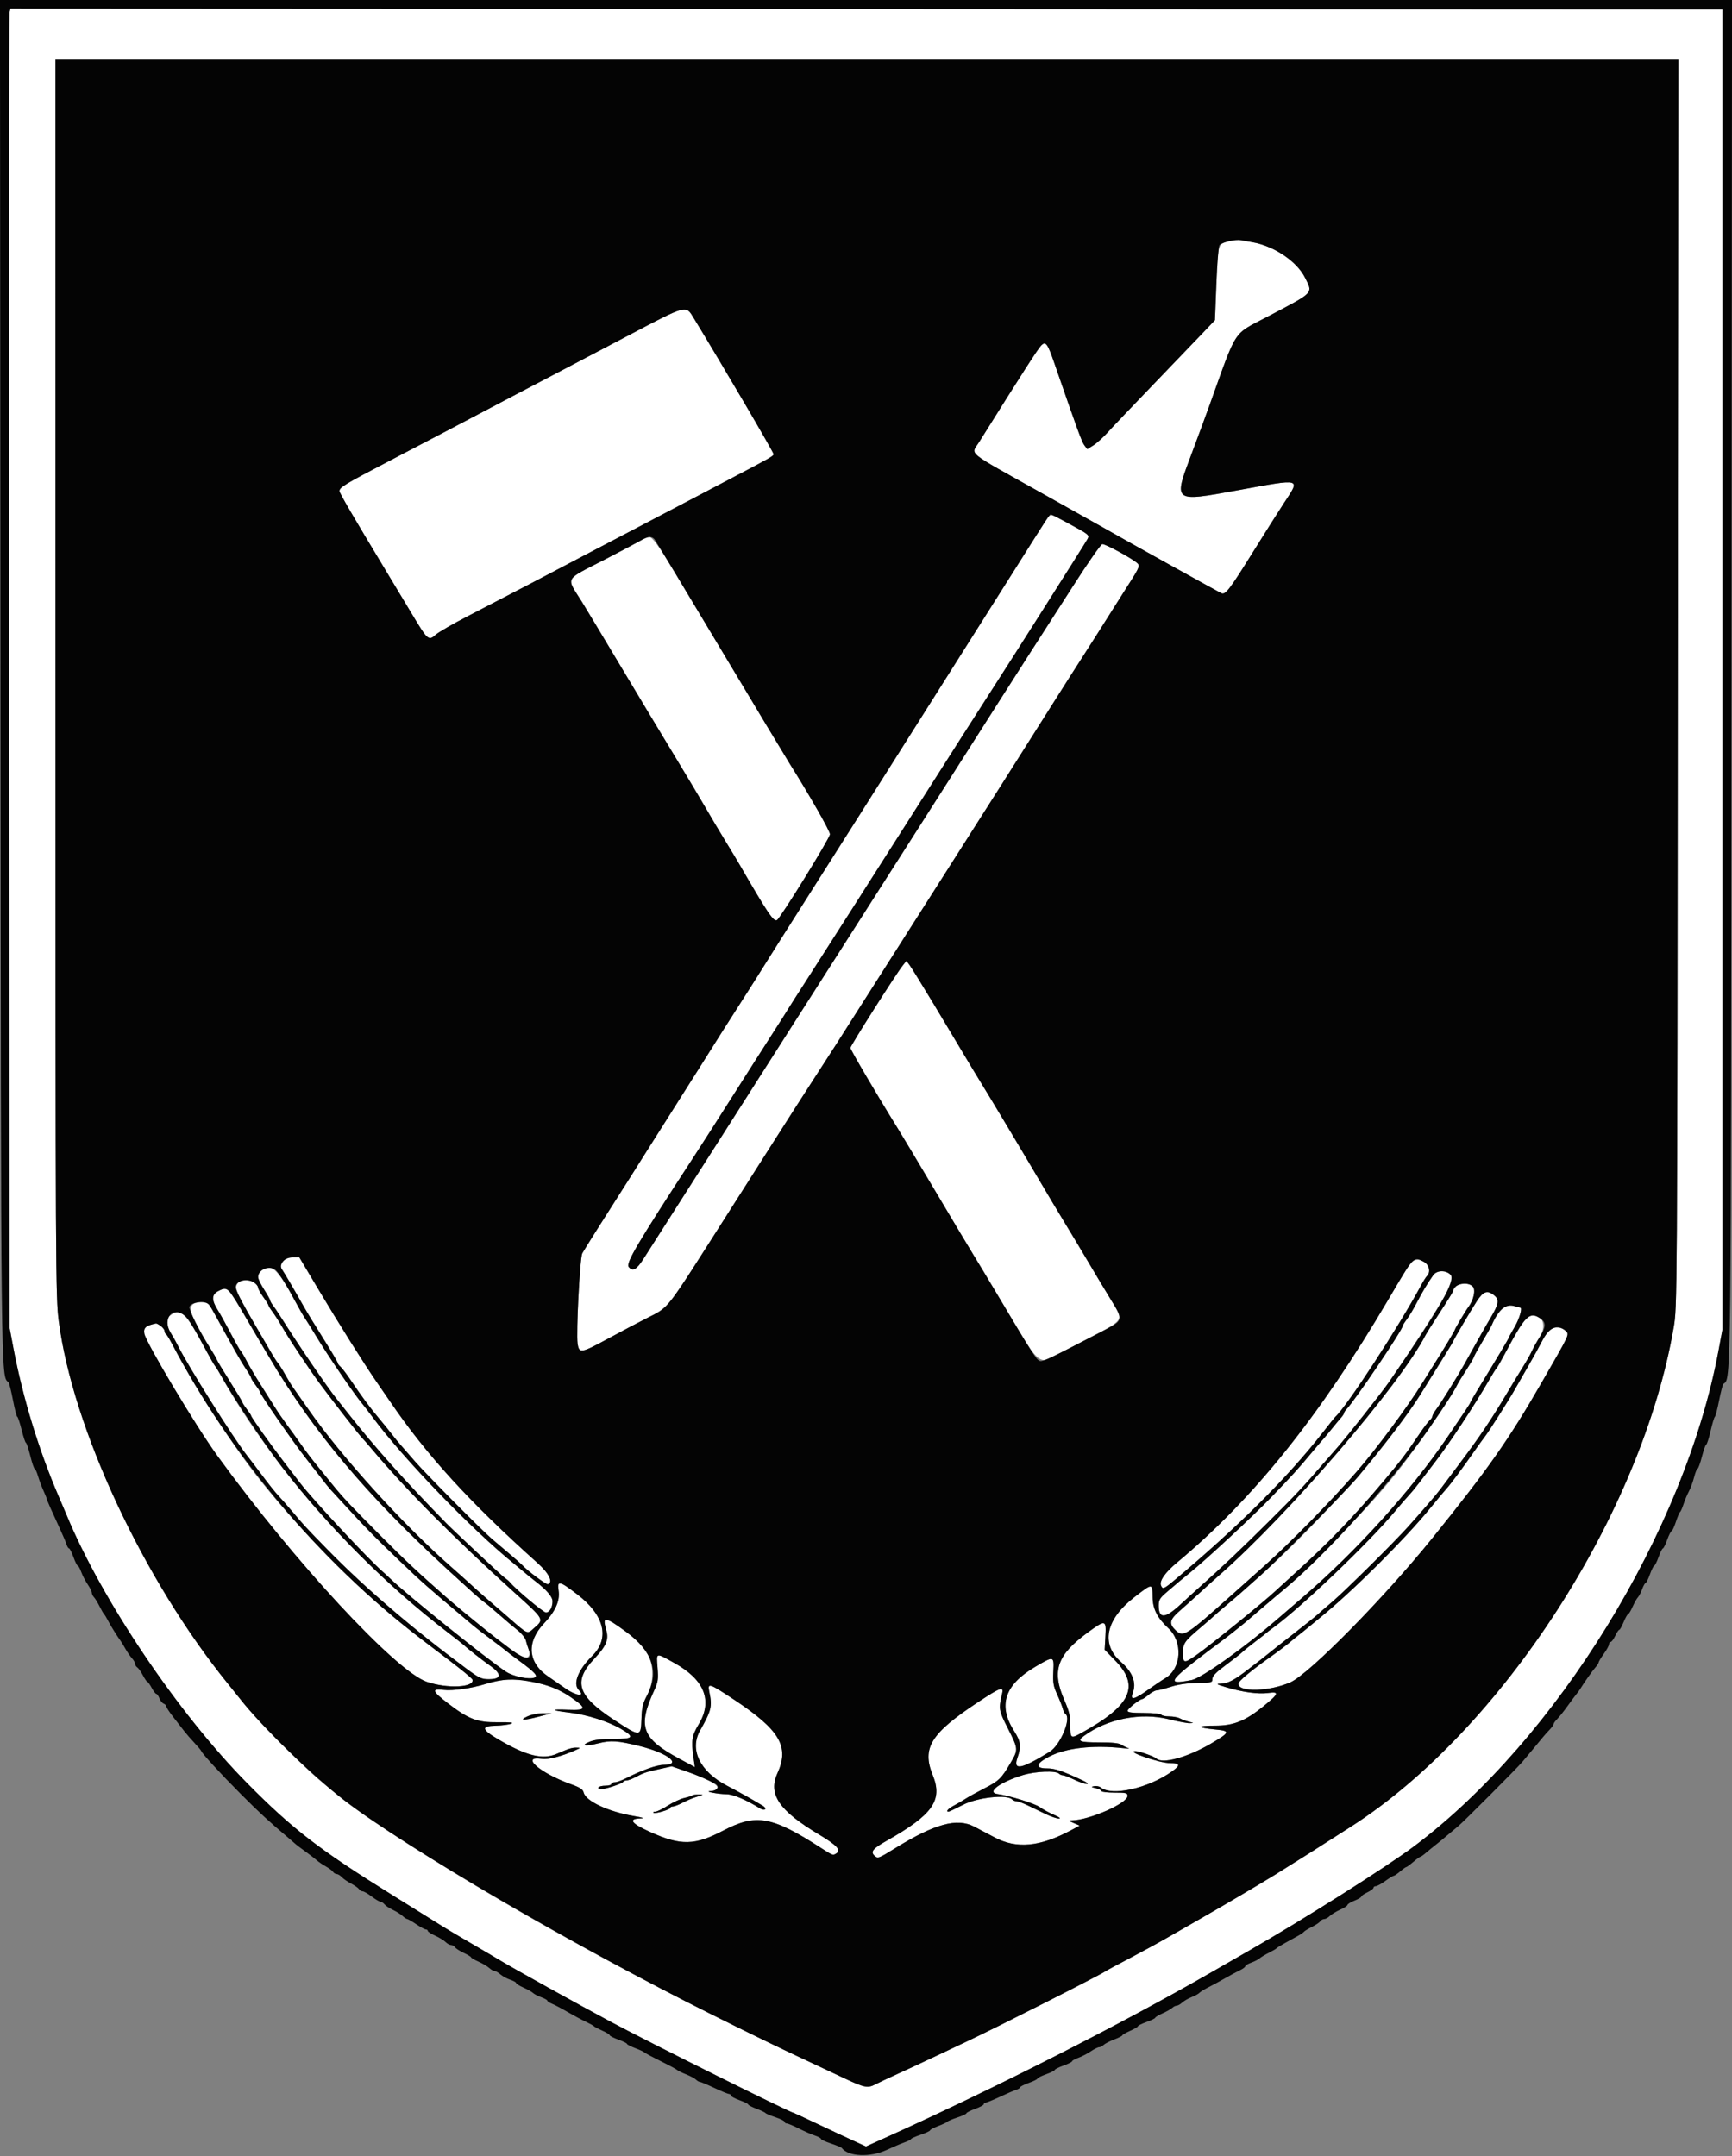 <svg id="svg" version="1.1" xmlns="http://www.w3.org/2000/svg" xmlns:xlink="http://www.w3.org/1999/xlink" width="400" height="498" viewBox="0, 0, 400,498"><rect x="0" y="0" width="400" height="498" fill="#808080" stroke="none"/><g id="svgg"><path id="path0" d="M2.195 2.900 C 2.074 3.395,2.026 71.930,2.089 155.200 L 2.205 306.600 3.111 311.400 C 5.260 322.789,9.018 335.089,13.558 345.600 C 14.175 347.030,15.017 349.010,15.428 350.000 C 23.571 369.616,41.098 395.632,57.062 411.800 C 67.525 422.398,73.761 427.199,90.800 437.780 C 96.410 441.264,101.630 444.515,102.400 445.006 C 103.170 445.496,106.050 447.205,108.800 448.803 C 111.550 450.401,114.610 452.203,115.600 452.809 C 118.325 454.474,133.747 463.027,141.200 467.006 C 150.683 472.069,182.689 488.000,183.378 488.000 C 183.443 488.000,185.904 489.141,188.848 490.536 C 191.792 491.930,195.504 493.667,197.098 494.394 L 199.996 495.717 205.098 493.413 C 229.814 482.254,258.994 467.433,279.800 455.470 C 283.980 453.067,287.912 450.808,288.538 450.450 C 300.763 443.464,320.178 431.188,326.552 426.413 C 359.497 401.731,389.116 353.536,396.867 312.000 L 397.800 307.000 397.800 154.600 L 397.800 2.200 200.108 2.100 L 2.415 1.999 2.195 2.900 M387.482 157.700 C 387.354 301.151,387.350 301.822,386.528 306.600 C 379.153 349.503,346.893 399.445,312.128 421.781 C 305.070 426.315,299.624 429.764,294.400 433.008 C 291.529 434.790,282.059 440.376,278.000 442.681 C 275.690 443.993,272.090 446.056,270.000 447.266 C 267.910 448.476,263.860 450.692,261.000 452.191 C 258.140 453.689,255.620 455.044,255.400 455.202 C 254.157 456.093,230.289 468.181,223.200 471.510 C 221.330 472.389,217.820 474.045,215.400 475.192 C 212.980 476.339,209.290 478.053,207.200 479.001 C 205.110 479.949,202.860 481.011,202.200 481.360 C 200.379 482.323,199.655 482.177,194.741 479.851 C 192.243 478.669,189.030 477.156,187.600 476.490 C 140.682 454.631,91.523 426.339,73.400 410.767 C 68.723 406.749,58.607 396.388,55.600 392.538 C 55.270 392.115,53.912 390.426,52.581 388.785 C 33.075 364.714,16.825 329.890,13.578 305.200 C 12.840 299.588,12.815 294.757,12.808 156.500 L 12.800 13.600 200.205 13.600 L 387.611 13.600 387.482 157.700 M283.716 55.725 C 281.246 56.422,281.284 56.290,280.921 65.471 L 280.587 73.942 277.804 76.871 C 276.274 78.482,271.147 83.821,266.411 88.735 C 261.675 93.649,256.913 98.649,255.829 99.846 C 254.746 101.043,253.238 102.406,252.479 102.875 L 251.100 103.727 250.426 102.834 C 249.833 102.049,248.770 99.139,243.514 83.915 C 241.912 79.277,241.509 78.735,240.452 79.800 C 239.712 80.546,236.224 85.974,226.133 102.081 C 224.217 105.139,222.655 103.864,240.621 113.901 C 248.089 118.074,254.920 121.903,255.800 122.412 C 259.695 124.661,281.634 136.838,282.148 137.035 C 283.035 137.376,284.090 135.984,289.306 127.600 C 291.974 123.310,295.202 118.205,296.479 116.256 C 300.361 110.329,300.916 110.485,285.800 113.235 C 270.830 115.958,270.955 116.057,275.195 104.800 C 276.562 101.170,278.456 96.040,279.404 93.400 C 285.794 75.604,284.622 77.399,292.600 73.202 C 303.695 67.364,303.237 67.837,301.395 64.140 C 299.538 60.413,294.322 56.864,289.400 55.977 C 288.520 55.819,287.260 55.590,286.600 55.470 C 285.940 55.349,284.642 55.464,283.716 55.725 M144.800 77.643 C 138.090 81.175,130.440 85.193,127.800 86.572 C 125.160 87.950,121.200 90.025,119.000 91.181 C 111.083 95.342,105.750 98.150,103.000 99.603 C 101.460 100.417,95.610 103.478,90.000 106.404 C 79.604 111.827,78.400 112.555,78.400 113.409 C 78.400 113.867,81.541 119.258,88.997 131.600 C 90.791 134.570,93.596 139.231,95.230 141.958 C 98.760 147.850,98.997 148.055,100.607 146.599 C 101.263 146.006,104.590 144.080,108.000 142.320 C 117.930 137.195,128.642 131.604,136.600 127.393 C 138.360 126.461,143.850 123.585,148.800 121.001 C 153.750 118.417,159.240 115.539,161.000 114.606 C 162.760 113.672,166.720 111.591,169.800 109.982 C 177.342 106.041,178.548 105.357,178.686 104.941 C 178.781 104.657,166.784 84.209,160.240 73.500 C 158.338 70.387,158.847 70.250,144.800 77.643 M240.952 121.100 C 240.142 122.365,236.926 127.450,233.806 132.400 C 228.396 140.984,214.663 162.704,198.779 187.800 C 194.741 194.180,188.690 203.720,185.332 209.000 C 181.975 214.280,178.108 220.400,176.739 222.600 C 175.370 224.800,173.322 228.040,172.189 229.800 C 169.352 234.205,163.811 242.944,161.400 246.813 C 160.300 248.579,157.255 253.393,154.634 257.512 C 152.012 261.630,149.222 266.041,148.434 267.313 C 147.645 268.585,146.457 270.475,145.793 271.513 C 140.368 279.992,134.842 288.748,134.473 289.450 C 133.932 290.477,133.030 307.874,133.393 310.290 C 133.743 312.625,134.165 312.556,140.494 309.120 C 143.412 307.536,147.411 305.424,149.380 304.426 C 154.034 302.069,154.525 301.535,160.200 292.641 C 167.948 280.498,172.214 273.803,178.772 263.498 C 182.166 258.164,186.057 252.090,187.418 250.000 C 191.612 243.556,193.226 241.038,201.896 227.400 C 206.512 220.140,213.850 208.620,218.203 201.800 C 226.206 189.262,236.154 173.587,243.081 162.600 C 245.162 159.300,248.371 154.260,250.214 151.400 C 252.057 148.540,254.577 144.580,255.813 142.600 C 257.049 140.620,258.757 137.920,259.608 136.600 C 263.014 131.316,263.282 130.781,262.815 130.218 C 262.045 129.291,255.227 125.536,254.557 125.671 C 254.205 125.742,251.156 130.120,247.780 135.400 C 244.404 140.680,241.396 145.360,241.095 145.800 C 240.460 146.727,222.832 174.348,217.149 183.320 C 215.030 186.664,209.153 195.880,204.088 203.800 C 199.023 211.720,189.542 226.570,183.020 236.800 C 176.497 247.030,166.445 262.789,160.680 271.821 C 154.916 280.852,149.489 289.357,148.619 290.721 C 147.019 293.230,146.130 293.721,145.204 292.605 C 144.485 291.739,147.021 287.443,160.202 267.200 C 161.992 264.450,166.055 258.104,169.229 253.098 C 172.403 248.092,176.479 241.702,178.286 238.898 C 180.093 236.094,181.803 233.405,182.086 232.923 C 182.369 232.441,183.973 229.921,185.651 227.323 C 189.073 222.026,199.691 205.384,222.096 170.200 C 225.179 165.360,228.466 160.230,229.401 158.800 C 232.309 154.354,250.646 125.435,251.128 124.535 C 251.660 123.540,251.667 123.545,246.359 120.666 C 242.166 118.392,242.714 118.348,240.952 121.100 M147.761 124.947 C 146.860 125.462,143.234 127.380,139.704 129.208 C 130.130 134.166,130.714 133.088,134.396 139.000 C 135.218 140.320,139.227 146.980,143.304 153.800 C 147.381 160.620,153.010 169.980,155.813 174.600 C 158.615 179.220,161.842 184.620,162.982 186.600 C 164.123 188.580,166.104 191.910,167.385 194.000 C 168.666 196.090,170.183 198.611,170.757 199.602 C 177.329 210.957,178.691 212.974,179.451 212.477 C 180.332 211.901,191.699 193.485,191.681 192.662 C 191.665 191.894,186.873 183.501,182.396 176.400 C 181.494 174.970,174.202 162.845,166.191 149.456 C 148.662 120.160,150.908 123.147,147.761 124.947 M208.441 223.039 C 206.852 225.059,196.400 241.520,196.400 242.003 C 196.400 242.432,202.690 253.137,207.210 260.400 C 208.237 262.050,212.281 268.800,216.198 275.400 C 220.115 282.000,223.990 288.480,224.809 289.800 C 225.628 291.120,227.799 294.720,229.635 297.800 C 241.203 317.215,239.113 315.457,246.238 311.766 C 260.968 304.136,259.812 305.491,256.382 299.874 C 255.014 297.633,252.767 293.888,251.390 291.550 C 250.012 289.213,247.582 285.163,245.990 282.550 C 244.397 279.938,241.882 275.730,240.401 273.200 C 237.050 267.479,228.397 253.020,226.396 249.800 C 225.576 248.480,223.838 245.600,222.534 243.400 C 217.358 234.665,210.722 223.749,210.045 222.855 L 209.329 221.910 208.441 223.039 M65.337 291.440 C 64.805 292.253,64.756 292.625,65.114 293.140 C 65.621 293.868,68.351 298.528,70.155 301.742 C 70.790 302.874,72.815 306.190,74.655 309.111 C 76.495 312.032,78.000 314.575,78.000 314.762 C 78.000 314.949,78.282 315.336,78.627 315.622 C 78.971 315.908,80.049 317.325,81.022 318.771 C 83.573 322.564,85.448 325.096,87.559 327.600 C 88.579 328.810,89.892 330.430,90.478 331.200 C 91.064 331.970,91.961 333.070,92.471 333.644 C 92.982 334.218,94.473 335.928,95.784 337.444 C 98.303 340.357,111.222 353.378,113.604 355.405 C 114.376 356.062,116.176 357.590,117.604 358.800 C 119.032 360.010,120.380 361.199,120.600 361.441 C 121.804 362.770,126.153 366.014,126.543 365.875 C 127.811 365.424,126.808 363.362,124.170 361.000 C 108.443 346.916,98.416 335.928,90.045 323.606 C 89.519 322.833,88.153 320.850,87.009 319.200 C 84.133 315.053,78.147 305.527,73.248 297.300 L 69.139 290.400 67.579 290.400 C 66.340 290.400,65.878 290.614,65.337 291.440 M326.250 291.314 C 325.576 291.807,324.993 292.721,320.651 300.091 C 304.662 327.234,289.445 346.187,271.907 360.800 C 269.090 363.147,267.718 365.087,268.125 366.148 C 268.487 367.093,268.782 366.987,271.042 365.100 C 285.650 352.907,297.440 341.176,305.515 330.800 C 306.971 328.930,308.264 327.310,308.389 327.200 C 310.956 324.947,323.125 306.283,328.262 296.721 C 328.736 295.838,329.321 294.919,329.562 294.678 C 331.317 292.923,328.276 289.833,326.250 291.314 M60.262 293.531 C 59.299 294.595,59.434 295.378,61.000 297.827 C 61.770 299.031,62.400 300.155,62.400 300.326 C 62.400 300.497,62.672 300.989,63.005 301.419 C 63.337 301.848,64.121 303.010,64.746 304.000 C 69.094 310.886,75.546 320.341,77.802 323.131 C 78.099 323.499,79.263 324.970,80.389 326.400 C 86.529 334.201,93.555 342.063,103.042 351.749 C 104.948 353.694,115.889 363.922,116.556 364.382 C 117.020 364.702,117.580 365.185,117.800 365.455 C 119.045 366.986,125.501 372.400,126.083 372.400 C 126.915 372.400,127.600 371.231,127.600 369.813 C 127.600 368.753,126.290 367.229,123.579 365.135 C 122.821 364.549,121.786 363.710,121.281 363.271 C 120.775 362.832,119.617 361.871,118.707 361.136 C 109.080 353.359,93.176 336.886,86.136 327.400 C 85.157 326.080,84.050 324.640,83.678 324.200 C 81.820 322.007,75.716 313.072,73.021 308.600 C 71.960 306.840,70.769 304.930,70.375 304.355 C 69.980 303.780,68.946 301.974,68.076 300.342 C 64.148 292.973,62.259 291.325,60.262 293.531 M331.005 294.500 C 329.615 296.479,328.511 298.321,327.228 300.800 C 326.488 302.230,325.459 303.957,324.942 304.638 C 324.424 305.319,324.000 305.984,324.000 306.117 C 324.000 307.033,313.000 323.339,310.906 325.529 C 310.628 325.819,310.400 326.190,310.400 326.353 C 310.400 326.516,310.085 327.000,309.700 327.429 C 309.315 327.857,308.317 329.057,307.481 330.094 C 306.646 331.131,305.746 332.211,305.481 332.493 C 305.217 332.775,304.101 334.084,303.003 335.403 C 299.808 339.238,298.477 340.705,293.600 345.768 C 289.304 350.227,278.662 360.112,274.901 363.136 C 273.986 363.871,272.889 364.771,272.461 365.136 C 272.034 365.501,270.765 366.581,269.642 367.536 C 267.851 369.058,267.600 369.457,267.600 370.787 C 267.600 373.912,269.051 373.849,272.600 370.568 C 273.920 369.348,276.049 367.416,277.331 366.275 C 282.335 361.821,286.433 357.939,292.822 351.600 C 299.216 345.255,300.761 343.614,305.600 338.026 C 306.810 336.629,308.218 335.017,308.729 334.443 C 310.981 331.916,319.088 321.643,320.877 319.050 C 327.386 309.617,335.117 297.405,335.495 295.958 C 336.034 293.896,332.285 292.678,331.005 294.500 M55.029 296.229 C 53.994 297.263,54.447 298.414,58.803 305.800 C 59.970 307.780,61.542 310.480,62.295 311.800 C 63.048 313.120,63.903 314.470,64.194 314.800 C 64.486 315.130,65.237 316.324,65.862 317.453 C 66.488 318.582,67.313 319.932,67.696 320.453 C 68.079 320.974,69.706 323.290,71.311 325.600 C 78.749 336.301,93.152 352.188,104.160 361.832 C 105.898 363.354,107.894 365.140,108.597 365.800 C 109.299 366.460,110.937 367.921,112.237 369.046 C 113.537 370.172,115.925 372.242,117.544 373.646 C 122.102 377.600,121.700 377.439,123.360 375.981 C 125.707 373.920,125.814 374.108,118.600 367.609 C 105.101 355.448,93.799 344.076,85.993 334.800 C 84.790 333.370,83.693 332.110,83.557 332.000 C 83.180 331.697,76.923 323.668,74.140 319.916 C 71.385 316.202,66.750 309.238,65.012 306.200 C 64.382 305.100,63.447 303.643,62.934 302.962 C 62.420 302.281,62.000 301.605,62.000 301.459 C 62.000 301.313,61.460 300.448,60.800 299.537 C 60.140 298.625,59.600 297.647,59.600 297.363 C 59.600 295.894,56.206 295.051,55.029 296.229 M336.262 297.131 C 335.898 297.534,335.600 297.989,335.600 298.144 C 335.600 298.298,334.276 300.444,332.659 302.912 C 331.041 305.381,329.485 307.850,329.201 308.400 C 323.255 319.914,297.591 349.772,281.600 363.781 C 280.390 364.841,278.308 366.719,276.973 367.954 C 275.638 369.189,273.613 371.009,272.473 371.999 C 270.090 374.066,269.900 374.971,271.522 376.525 C 273.272 378.202,273.855 377.830,284.800 368.052 C 287.110 365.989,290.339 363.108,291.977 361.650 C 297.919 356.359,306.932 347.171,313.212 340.000 C 317.682 334.896,325.222 324.726,328.563 319.291 C 329.202 318.251,330.299 316.500,331.000 315.400 C 333.234 311.892,336.000 307.298,336.000 307.094 C 336.000 306.873,338.518 302.641,339.098 301.887 C 340.309 300.315,340.845 297.912,340.155 297.150 C 339.278 296.181,337.131 296.171,336.262 297.131 M50.300 298.229 C 48.887 298.995,48.868 300.290,50.236 302.458 C 50.806 303.360,52.182 305.832,53.293 307.950 C 54.404 310.067,55.437 311.890,55.588 312.000 C 55.739 312.110,56.380 313.190,57.013 314.400 C 57.645 315.610,59.082 318.040,60.207 319.800 C 61.331 321.560,62.780 323.857,63.426 324.905 C 64.072 325.952,65.320 327.780,66.200 328.967 C 67.080 330.153,68.520 332.154,69.400 333.414 C 70.793 335.408,71.937 336.900,74.207 339.684 C 74.513 340.059,75.608 341.409,76.640 342.684 C 79.246 345.900,80.864 347.621,88.200 354.980 C 93.745 360.542,96.690 363.290,103.613 369.361 C 104.948 370.532,108.499 373.482,110.157 374.799 C 110.573 375.130,111.473 375.856,112.157 376.413 C 118.825 381.846,121.325 383.413,122.008 382.590 C 122.367 382.158,122.386 381.707,122.081 380.900 C 121.852 380.295,121.556 379.350,121.423 378.800 C 121.290 378.250,120.421 377.197,119.491 376.460 C 118.561 375.723,116.647 374.103,115.239 372.860 C 113.830 371.617,112.300 370.337,111.839 370.015 C 111.377 369.693,110.302 368.793,109.448 368.015 C 108.595 367.237,107.397 366.150,106.787 365.600 C 87.130 347.875,74.738 333.678,64.200 316.809 C 63.328 315.413,59.188 308.442,57.662 305.800 C 52.608 297.050,52.561 297.002,50.300 298.229 M341.077 300.500 C 339.668 302.667,335.600 309.576,335.600 309.803 C 335.600 309.873,334.045 312.421,332.144 315.465 C 330.243 318.509,328.398 321.472,328.044 322.048 C 321.520 332.670,304.769 351.633,291.162 363.800 C 286.903 367.609,286.187 368.234,283.400 370.578 C 281.860 371.874,280.510 373.038,280.400 373.167 C 280.290 373.295,278.940 374.469,277.400 375.775 C 273.518 379.067,273.219 379.488,273.209 381.676 C 273.197 384.181,273.442 384.229,276.231 382.275 C 279.635 379.889,292.465 369.483,294.816 367.200 C 295.156 366.870,297.030 365.160,298.980 363.400 C 306.791 356.351,312.533 350.393,319.493 342.116 C 323.628 337.199,324.571 335.957,327.822 331.142 C 328.809 329.680,329.883 328.263,330.209 327.993 C 330.534 327.723,330.800 327.316,330.800 327.089 C 330.800 326.861,331.215 326.119,331.721 325.438 C 332.792 323.999,336.646 317.819,338.106 315.200 C 341.925 308.348,343.059 306.344,344.223 304.388 C 346.121 301.201,346.303 300.178,345.144 299.213 C 343.535 297.872,342.592 298.171,341.077 300.500 M45.281 300.885 C 43.045 301.474,43.793 303.886,48.509 311.295 C 49.246 312.453,49.951 313.673,50.076 314.006 C 50.201 314.340,51.585 316.643,53.152 319.123 C 54.718 321.604,56.000 323.744,56.000 323.879 C 56.000 324.014,56.450 324.714,57.000 325.436 C 57.550 326.157,58.000 326.842,58.000 326.958 C 58.000 327.282,62.420 333.526,65.263 337.219 C 66.658 339.032,68.504 341.434,69.364 342.558 C 72.273 346.357,85.023 360.042,88.369 362.956 C 88.901 363.420,89.706 364.160,90.156 364.600 C 93.866 368.224,112.295 383.043,116.865 386.077 C 118.515 387.172,122.170 387.927,123.448 387.437 C 124.345 387.093,123.539 386.217,119.816 383.486 C 118.267 382.350,116.910 381.321,116.800 381.199 C 116.690 381.077,115.160 379.906,113.400 378.597 C 111.640 377.287,109.750 375.827,109.200 375.352 C 108.650 374.877,107.372 373.794,106.361 372.945 C 98.801 366.597,97.412 365.368,92.636 360.805 C 86.717 355.149,84.778 353.189,80.600 348.637 C 78.400 346.240,76.411 344.081,76.180 343.839 C 75.949 343.598,75.005 342.410,74.082 341.200 C 73.160 339.990,71.688 338.100,70.813 337.000 C 67.896 333.336,60.000 321.931,60.000 321.382 C 60.000 321.252,59.550 320.557,59.000 319.836 C 58.450 319.114,58.000 318.394,58.000 318.234 C 58.000 318.075,57.493 317.192,56.873 316.272 C 56.254 315.352,55.146 313.520,54.412 312.200 C 53.678 310.880,52.751 309.221,52.352 308.512 C 51.954 307.804,50.965 306.004,50.156 304.512 C 47.944 300.437,47.693 300.250,45.281 300.885 M347.578 301.741 C 346.774 302.146,345.256 304.268,344.532 306.000 C 344.394 306.330,343.408 308.065,342.341 309.856 C 341.273 311.646,340.400 313.235,340.400 313.386 C 340.400 313.536,339.625 314.861,338.677 316.330 C 337.730 317.798,336.823 319.270,336.662 319.600 C 335.791 321.382,333.509 324.925,329.835 330.200 C 322.642 340.526,318.155 345.823,307.800 356.216 C 302.960 361.073,298.031 365.847,296.848 366.824 C 295.664 367.801,294.494 368.780,294.248 369.000 C 294.001 369.220,292.630 370.389,291.200 371.598 C 289.770 372.806,288.510 373.886,288.400 373.998 C 288.075 374.326,284.340 377.332,283.179 378.200 C 269.400 388.490,268.814 389.211,275.214 387.997 C 277.495 387.565,287.459 380.467,295.200 373.761 C 295.750 373.284,298.249 371.134,300.753 368.982 C 313.241 358.250,325.765 344.409,334.214 332.000 C 338.351 325.923,339.600 324.031,339.600 323.840 C 339.600 323.741,340.739 321.802,342.132 319.530 C 346.060 313.122,348.400 309.194,348.400 309.011 C 348.400 308.918,349.030 307.768,349.800 306.454 C 350.916 304.550,351.659 302.000,351.097 302.000 C 351.041 302.000,350.431 301.838,349.742 301.641 C 348.910 301.402,348.184 301.436,347.578 301.741 M39.289 303.823 C 38.148 304.622,38.187 305.798,39.420 307.800 C 39.962 308.680,40.720 310.033,41.103 310.807 C 43.371 315.385,53.937 332.189,56.944 336.000 C 57.725 336.990,59.436 339.240,60.746 341.000 C 62.057 342.760,63.644 344.740,64.274 345.400 C 64.904 346.060,66.405 347.770,67.610 349.200 C 76.774 360.078,91.415 373.278,107.763 385.400 C 110.633 387.528,111.211 387.800,112.867 387.800 C 115.883 387.800,115.967 386.621,113.094 384.620 C 111.525 383.527,107.659 380.484,107.200 379.981 C 107.090 379.860,105.380 378.516,103.400 376.994 C 96.037 371.334,90.268 366.252,83.200 359.200 C 70.221 346.249,58.398 331.013,51.163 317.914 C 50.590 316.876,49.929 315.796,49.695 315.514 C 49.461 315.231,48.644 313.830,47.880 312.400 C 42.876 303.033,41.862 302.021,39.289 303.823 M352.533 304.309 C 352.030 304.630,350.019 307.998,347.463 312.800 C 346.585 314.450,345.751 315.890,345.610 316.000 C 345.469 316.110,344.680 317.370,343.858 318.800 C 340.634 324.409,334.625 333.520,331.442 337.630 C 330.099 339.364,328.423 341.551,327.718 342.491 C 327.013 343.431,325.982 344.683,325.426 345.274 C 324.871 345.864,323.314 347.664,321.967 349.274 C 316.009 356.390,300.489 371.213,294.200 375.793 C 293.320 376.433,292.510 377.058,292.400 377.181 C 292.290 377.304,291.210 378.149,290.000 379.058 C 288.790 379.967,287.438 381.058,286.996 381.482 C 286.554 381.906,284.799 383.283,283.096 384.542 C 280.833 386.215,280.000 387.073,280.000 387.730 C 280.000 388.589,279.846 388.630,276.500 388.679 C 274.185 388.713,272.119 389.012,270.400 389.560 C 268.970 390.016,267.499 390.392,267.131 390.395 C 266.763 390.398,265.927 390.850,265.273 391.400 C 264.619 391.950,263.959 392.400,263.806 392.400 C 263.217 392.400,260.417 394.625,260.409 395.100 C 260.402 395.465,261.417 395.600,264.176 395.600 C 266.263 395.600,268.063 395.779,268.200 396.000 C 268.336 396.220,269.168 396.400,270.050 396.400 C 270.931 396.400,272.046 396.611,272.526 396.869 C 273.007 397.128,273.940 397.469,274.600 397.629 C 275.763 397.909,275.768 397.919,274.751 397.959 C 274.174 397.982,272.014 397.575,269.951 397.056 C 263.475 395.427,255.674 396.964,250.316 400.926 C 248.660 402.150,249.274 402.400,253.935 402.400 C 256.932 402.400,258.459 402.566,259.011 402.952 C 259.445 403.255,260.160 403.606,260.600 403.730 C 261.040 403.854,260.500 403.858,259.400 403.738 C 252.352 402.971,246.214 403.672,242.295 405.692 C 239.203 407.285,238.989 408.400,241.775 408.400 C 243.625 408.400,245.246 408.944,250.000 411.160 C 251.143 411.693,251.499 411.999,250.975 412.000 C 250.521 412.000,249.217 411.550,248.077 411.000 C 246.937 410.450,245.769 410.000,245.482 410.000 C 245.195 410.000,244.789 409.830,244.580 409.623 C 243.827 408.876,239.095 409.068,236.200 409.963 C 230.883 411.607,227.725 413.984,230.400 414.329 C 233.027 414.667,239.019 416.523,240.142 417.345 C 240.834 417.853,242.300 418.652,243.400 419.121 C 244.665 419.661,245.083 419.979,244.537 419.987 C 244.062 419.994,242.712 419.537,241.537 418.971 C 240.362 418.405,238.497 417.505,237.394 416.971 C 236.290 416.437,235.111 416.000,234.774 416.000 C 234.436 416.000,233.961 415.801,233.718 415.558 C 232.528 414.368,225.703 415.124,222.432 416.808 C 220.731 417.684,219.218 418.400,219.070 418.400 C 218.345 418.400,218.957 417.699,220.300 416.991 C 221.125 416.557,222.348 415.841,223.018 415.400 C 223.688 414.960,225.645 413.880,227.368 413.000 C 230.705 411.295,231.278 410.732,233.428 407.052 C 235.188 404.039,235.180 403.948,232.754 399.148 C 230.629 394.942,230.596 394.741,231.439 391.100 C 231.834 389.394,231.049 389.681,225.783 393.167 C 214.955 400.335,212.871 403.699,215.400 409.923 C 217.777 415.773,215.468 419.074,204.773 425.117 C 201.558 426.933,200.968 427.666,201.980 428.582 C 202.741 429.271,202.889 429.217,206.715 426.852 C 215.887 421.184,221.033 419.779,225.000 421.860 C 225.880 422.321,228.005 423.442,229.722 424.350 C 234.801 427.035,240.141 426.529,247.374 422.676 L 249.349 421.624 247.974 421.028 C 246.722 420.484,246.689 420.429,247.600 420.409 C 251.652 420.318,260.400 416.459,260.400 414.762 C 260.400 414.080,260.083 414.000,257.400 414.000 C 255.750 414.000,254.400 413.843,254.400 413.650 C 254.400 413.457,253.815 413.160,253.100 412.990 C 251.953 412.716,251.909 412.659,252.722 412.509 C 253.229 412.415,253.893 412.545,254.198 412.798 C 256.742 414.910,265.200 413.007,270.687 409.088 C 272.665 407.675,272.570 407.200,270.312 407.200 C 267.825 407.200,259.848 404.462,262.200 404.416 C 263.047 404.400,266.566 405.633,267.048 406.115 C 268.393 407.460,274.259 405.860,279.689 402.668 C 284.099 400.076,284.200 399.750,280.699 399.422 C 276.347 399.014,276.225 398.524,280.479 398.541 C 284.910 398.558,287.640 397.457,291.970 393.907 C 295.366 391.122,295.513 390.627,292.831 390.996 C 290.567 391.307,286.792 390.775,283.000 389.611 C 280.918 388.971,280.775 388.869,281.920 388.837 C 283.606 388.790,285.083 388.016,288.363 385.459 C 289.813 384.329,291.180 383.275,291.400 383.116 C 291.620 382.958,292.430 382.310,293.200 381.678 C 293.970 381.045,296.580 378.988,299.000 377.106 C 301.420 375.223,303.763 373.350,304.208 372.942 C 304.652 372.534,306.272 371.128,307.808 369.818 C 310.708 367.344,322.058 356.100,325.200 352.588 C 328.662 348.718,331.807 345.065,332.600 343.991 C 333.040 343.395,335.209 340.499,337.421 337.554 C 341.713 331.839,344.568 327.587,348.000 321.800 C 349.174 319.820,350.816 317.120,351.648 315.800 C 352.480 314.480,353.446 312.770,353.795 312.000 C 354.144 311.230,354.949 309.790,355.584 308.800 C 357.657 305.564,355.516 302.412,352.533 304.309 M35.000 305.889 C 33.634 306.225,33.118 306.889,33.343 308.016 C 33.784 310.219,45.255 329.396,50.236 336.256 C 67.980 360.694,91.365 385.930,98.564 388.409 C 103.314 390.044,109.689 389.723,109.099 387.877 C 109.015 387.614,106.618 385.633,103.773 383.473 C 95.955 377.539,95.591 377.255,91.140 373.617 C 79.443 364.057,64.534 348.326,56.248 336.800 C 50.816 329.245,43.311 317.220,39.644 310.200 C 39.070 309.100,38.465 308.140,38.300 308.067 C 38.135 307.993,38.000 307.689,38.000 307.389 C 38.000 306.880,36.476 305.544,36.011 305.646 C 35.895 305.672,35.440 305.781,35.000 305.889 M358.093 307.014 C 357.594 307.367,356.713 308.588,356.136 309.728 C 355.559 310.868,354.097 313.510,352.887 315.600 C 351.677 317.690,350.335 320.030,349.904 320.800 C 348.665 323.014,343.922 330.493,343.019 331.656 C 342.569 332.236,341.480 333.743,340.600 335.005 C 337.733 339.114,335.161 342.576,334.065 343.800 C 333.474 344.460,331.822 346.438,330.395 348.196 C 324.574 355.364,312.216 367.656,304.799 373.655 C 303.810 374.456,302.605 375.446,302.122 375.855 C 301.639 376.265,300.663 377.050,299.952 377.600 C 299.241 378.150,298.466 378.780,298.230 379.000 C 297.734 379.462,295.035 381.519,293.769 382.400 C 291.498 383.981,286.567 387.796,286.306 388.174 C 284.515 390.769,292.419 391.002,298.017 388.520 C 302.385 386.583,319.651 369.047,330.817 355.207 C 343.699 339.238,348.420 332.525,355.936 319.479 C 361.672 309.525,362.000 308.918,362.000 308.272 C 362.000 306.878,359.448 306.056,358.093 307.014 M129.014 367.355 C 129.365 369.693,128.273 372.137,125.629 374.932 C 121.537 379.259,121.894 383.953,126.558 387.146 C 127.461 387.764,129.326 389.054,130.702 390.013 C 133.089 391.675,135.259 391.899,133.680 390.320 C 132.239 388.879,133.498 385.650,136.751 382.448 C 140.893 378.371,139.611 373.035,133.335 368.230 C 129.173 365.044,128.652 364.938,129.014 367.355 M262.012 368.834 C 255.352 373.981,254.160 379.703,258.889 383.822 C 261.562 386.150,262.505 388.619,261.615 390.960 C 260.948 392.715,261.889 392.557,264.912 390.407 C 266.500 389.277,268.387 388.005,269.103 387.580 C 272.878 385.344,273.246 379.190,269.796 376.000 C 267.306 373.697,266.221 371.565,266.191 368.915 C 266.153 365.579,266.222 365.580,262.012 368.834 M139.602 374.500 C 139.603 374.775,139.794 375.684,140.027 376.520 C 140.633 378.705,140.012 380.158,137.193 383.149 C 132.294 388.346,133.376 391.666,141.759 397.158 C 147.921 401.194,148.009 401.192,148.140 397.000 C 148.222 394.351,148.441 393.421,149.407 391.600 C 151.030 388.542,151.065 384.740,149.498 381.734 C 147.940 378.745,139.594 372.644,139.602 374.500 M251.259 376.985 C 244.111 382.217,242.843 385.841,245.795 392.604 C 246.932 395.208,247.191 396.300,247.195 398.500 C 247.201 401.557,247.261 401.594,249.886 400.140 C 261.301 393.820,263.311 389.379,257.464 383.400 L 255.118 381.000 255.293 377.900 C 255.509 374.060,255.317 374.016,251.259 376.985 M151.861 385.118 C 152.068 387.855,151.981 388.447,151.084 390.400 C 147.218 398.821,148.207 401.491,156.935 406.197 L 160.470 408.103 160.140 405.752 C 159.612 401.993,159.807 400.787,161.360 398.224 C 164.636 392.816,162.719 387.944,155.800 384.096 C 151.338 381.614,151.591 381.549,151.861 385.118 M239.054 384.959 C 231.976 389.128,230.431 393.881,234.226 399.813 C 235.745 402.189,235.886 403.345,234.975 405.961 C 233.925 408.976,235.827 408.620,242.420 404.564 C 244.902 403.038,247.516 396.737,246.044 395.827 C 245.849 395.706,245.574 395.151,245.434 394.593 C 245.294 394.035,244.716 392.566,244.150 391.328 C 243.272 389.409,243.141 388.634,243.260 386.075 C 243.433 382.372,243.443 382.374,239.054 384.959 M116.155 388.021 C 115.030 388.174,113.230 388.572,112.155 388.906 C 108.881 389.923,104.566 390.531,102.427 390.278 C 99.595 389.942,99.790 390.555,103.401 393.335 C 108.228 397.051,110.214 397.807,115.000 397.751 C 117.970 397.717,118.742 397.805,118.000 398.094 C 117.450 398.307,115.876 398.509,114.503 398.541 C 111.022 398.623,111.167 399.396,115.100 401.710 C 121.568 405.515,125.314 406.448,128.540 405.056 C 131.437 403.806,132.090 403.601,133.119 403.616 C 134.163 403.631,134.152 403.653,132.800 404.252 C 129.719 405.617,126.571 406.429,125.200 406.213 C 120.043 405.398,124.607 409.439,131.754 412.016 C 133.952 412.808,134.620 413.236,134.791 413.964 C 135.263 415.963,140.443 418.392,146.400 419.407 C 148.508 419.766,148.961 419.930,147.924 419.959 C 144.977 420.041,145.749 421.109,150.200 423.109 C 157.248 426.277,160.450 426.211,167.038 422.763 C 174.611 418.800,178.280 419.452,189.613 426.777 C 192.346 428.544,192.351 428.545,193.139 428.046 C 194.337 427.287,193.291 426.155,189.039 423.608 C 179.856 418.107,177.342 414.358,179.563 409.481 C 182.354 403.355,180.097 399.536,169.556 392.545 C 163.753 388.697,163.363 388.572,163.811 390.700 C 164.526 394.104,164.311 395.008,161.678 399.670 C 159.181 404.090,161.666 409.162,167.921 412.412 C 170.635 413.822,173.831 415.616,176.221 417.070 C 176.646 417.328,176.852 417.682,176.678 417.855 C 176.505 418.028,176.013 417.951,175.585 417.684 C 172.429 415.713,169.360 414.398,167.867 414.377 C 165.785 414.348,162.479 413.715,164.051 413.646 C 167.921 413.477,165.359 411.458,158.092 408.950 L 155.144 407.932 152.095 408.610 C 149.003 409.298,148.777 409.377,146.538 410.543 C 145.844 410.904,145.004 411.200,144.672 411.200 C 144.339 411.200,144.007 411.335,143.933 411.500 C 143.749 411.915,139.886 413.200,138.823 413.200 C 138.344 413.200,138.064 413.020,138.200 412.800 C 138.336 412.580,139.067 412.400,139.824 412.400 C 140.581 412.400,141.200 412.220,141.200 412.000 C 141.200 411.780,141.561 411.600,142.003 411.600 C 142.445 411.600,143.660 411.160,144.703 410.622 C 148.111 408.865,151.662 407.604,153.228 407.594 C 157.656 407.566,154.282 404.883,147.792 403.271 C 142.651 401.994,141.100 401.887,138.215 402.611 C 135.121 403.387,133.956 403.187,136.149 402.257 C 137.235 401.796,138.879 401.600,141.649 401.600 C 146.315 401.600,146.637 401.206,143.500 399.334 C 140.591 397.599,135.680 396.029,131.619 395.536 C 127.137 394.992,126.955 394.695,131.200 394.854 C 135.508 395.015,135.599 394.565,131.785 391.938 C 127.592 389.050,120.905 387.374,116.155 388.021 M124.600 396.413 C 120.956 397.380,119.695 397.374,121.800 396.400 C 122.692 395.987,124.285 395.662,125.400 395.665 L 127.400 395.670 124.600 396.413 M161.000 414.942 C 160.120 415.197,158.642 415.809,157.716 416.303 C 156.790 416.796,155.755 417.200,155.416 417.200 C 155.077 417.200,154.800 417.341,154.800 417.513 C 154.800 417.927,151.236 418.970,150.916 418.649 C 150.779 418.512,150.975 418.400,151.353 418.400 C 151.730 418.400,153.023 417.770,154.226 417.000 C 155.430 416.231,157.145 415.437,158.038 415.236 C 158.931 415.035,159.768 414.765,159.898 414.636 C 160.027 414.506,160.688 414.418,161.367 414.439 C 162.560 414.477,162.549 414.493,161.000 414.942 " stroke="none" fill="#ffffff" fill-rule="evenodd"></path><path id="path1" d="M0.102 155.300 C 0.220 320.386,0.193 317.933,1.946 319.196 C 2.102 319.308,2.569 321.155,2.983 323.300 C 3.398 325.445,3.850 327.200,3.988 327.200 C 4.127 327.200,4.576 328.550,4.987 330.200 C 5.398 331.850,5.848 333.200,5.987 333.200 C 6.126 333.200,6.576 334.550,6.987 336.200 C 7.398 337.850,7.855 339.200,8.004 339.200 C 8.152 339.200,8.500 339.965,8.778 340.900 C 9.055 341.835,9.624 343.355,10.041 344.278 C 10.458 345.201,10.800 346.051,10.800 346.166 C 10.800 346.380,11.980 349.060,13.984 353.400 C 14.594 354.720,15.219 356.205,15.373 356.700 C 15.528 357.195,15.786 357.600,15.948 357.600 C 16.110 357.600,16.566 358.500,16.961 359.600 C 17.357 360.700,17.806 361.600,17.960 361.600 C 18.114 361.600,18.474 362.250,18.761 363.044 C 19.048 363.838,19.715 365.123,20.242 365.899 C 20.769 366.676,21.200 367.544,21.200 367.827 C 21.200 368.111,21.425 368.581,21.701 368.871 C 21.976 369.162,22.561 370.120,23.001 371.000 C 23.440 371.880,23.910 372.690,24.044 372.800 C 24.178 372.910,24.586 373.580,24.949 374.289 C 25.541 375.445,27.086 377.923,27.894 379.012 C 28.062 379.239,28.551 380.049,28.980 380.812 C 29.409 381.575,30.084 382.549,30.480 382.975 C 30.876 383.402,31.200 383.978,31.200 384.256 C 31.200 384.533,31.427 384.904,31.704 385.080 C 31.981 385.256,32.562 386.075,32.995 386.900 C 33.428 387.725,33.893 388.400,34.028 388.400 C 34.163 388.400,34.613 389.030,35.028 389.800 C 35.443 390.570,35.925 391.200,36.101 391.200 C 36.276 391.200,36.593 391.655,36.804 392.210 C 37.015 392.766,37.461 393.325,37.794 393.453 C 38.127 393.581,38.400 393.866,38.400 394.086 C 38.400 394.305,39.126 395.411,40.013 396.543 C 40.900 397.674,42.025 399.121,42.513 399.758 C 43.001 400.395,44.063 401.620,44.874 402.479 C 45.684 403.339,46.404 404.197,46.474 404.386 C 46.712 405.033,51.002 409.696,55.637 414.347 C 59.880 418.605,62.150 420.696,66.600 424.449 C 67.480 425.191,68.290 425.890,68.400 426.002 C 68.510 426.114,69.472 426.834,70.538 427.603 C 71.604 428.371,72.794 429.290,73.183 429.645 C 73.571 429.999,74.499 430.629,75.245 431.045 C 75.990 431.460,76.744 432.025,76.920 432.300 C 77.096 432.575,77.473 432.800,77.758 432.800 C 78.043 432.800,78.563 433.115,78.913 433.500 C 79.263 433.885,80.236 434.558,81.075 434.996 C 81.914 435.434,82.744 436.019,82.920 436.296 C 83.096 436.573,83.469 436.800,83.749 436.800 C 84.028 436.800,84.965 437.335,85.829 437.989 C 86.693 438.643,87.603 439.183,87.851 439.189 C 88.099 439.195,88.529 439.473,88.806 439.807 C 89.083 440.141,89.960 440.721,90.755 441.094 C 91.550 441.468,92.549 442.095,92.975 442.487 C 93.402 442.879,93.888 443.200,94.055 443.200 C 94.223 443.200,95.160 443.740,96.138 444.400 C 97.116 445.060,98.115 445.600,98.358 445.600 C 98.601 445.600,98.800 445.753,98.800 445.939 C 98.800 446.126,99.564 446.621,100.497 447.039 C 101.430 447.458,102.510 448.115,102.897 448.500 C 103.284 448.885,103.861 449.200,104.180 449.200 C 104.499 449.200,104.904 449.428,105.080 449.706 C 105.256 449.985,106.163 450.570,107.095 451.006 C 108.028 451.443,108.793 451.908,108.795 452.039 C 108.798 452.171,109.565 452.618,110.500 453.034 C 111.435 453.450,112.549 454.107,112.975 454.495 C 113.402 454.883,113.959 455.200,114.214 455.200 C 114.469 455.200,115.084 455.552,115.580 455.983 C 116.076 456.413,117.094 456.967,117.841 457.214 C 118.588 457.460,119.200 457.801,119.200 457.970 C 119.200 458.140,119.965 458.618,120.900 459.032 C 121.835 459.447,122.827 460.003,123.104 460.269 C 123.382 460.534,124.237 460.978,125.004 461.256 C 125.772 461.534,126.400 461.887,126.400 462.041 C 126.400 462.196,126.895 462.522,127.500 462.766 C 128.105 463.011,129.680 463.841,131.000 464.611 C 132.320 465.382,134.210 466.395,135.200 466.863 C 136.190 467.331,137.090 467.828,137.200 467.968 C 137.310 468.108,138.165 468.559,139.100 468.972 C 140.035 469.384,140.800 469.856,140.800 470.021 C 140.800 470.185,141.700 470.643,142.800 471.039 C 143.900 471.434,144.800 471.878,144.800 472.025 C 144.800 472.171,145.655 472.614,146.700 473.009 C 147.745 473.404,148.690 473.842,148.800 473.984 C 148.910 474.125,150.620 475.042,152.600 476.020 C 154.580 476.999,156.291 477.919,156.401 478.064 C 156.512 478.209,157.412 478.649,158.401 479.043 C 159.391 479.436,160.438 479.993,160.729 480.279 C 161.019 480.566,161.420 480.800,161.620 480.800 C 161.819 480.800,163.328 481.430,164.973 482.200 C 166.617 482.970,168.151 483.600,168.382 483.600 C 168.612 483.600,168.800 483.762,168.800 483.960 C 168.800 484.158,169.700 484.643,170.800 485.039 C 171.900 485.434,172.800 485.878,172.800 486.025 C 172.800 486.171,173.655 486.614,174.700 487.009 C 175.745 487.404,176.690 487.852,176.800 488.004 C 176.910 488.157,177.945 488.593,179.100 488.973 C 180.255 489.353,181.200 489.830,181.200 490.032 C 181.200 490.234,181.425 490.402,181.700 490.405 C 181.975 490.408,183.228 490.932,184.485 491.569 C 185.742 492.207,187.407 492.938,188.185 493.195 C 188.963 493.452,189.600 493.799,189.600 493.966 C 189.600 494.133,190.635 494.614,191.900 495.033 C 193.165 495.453,194.292 495.918,194.404 496.066 C 195.928 498.082,200.949 498.296,204.800 496.509 C 206.230 495.845,208.075 495.063,208.900 494.771 C 209.725 494.478,210.400 494.133,210.400 494.002 C 210.400 493.872,211.390 493.429,212.600 493.018 C 213.810 492.607,214.800 492.144,214.800 491.989 C 214.800 491.835,215.655 491.386,216.700 490.991 C 217.745 490.596,218.690 490.148,218.800 489.996 C 218.910 489.843,219.945 489.407,221.100 489.027 C 222.255 488.647,223.200 488.206,223.200 488.047 C 223.200 487.888,224.100 487.434,225.200 487.039 C 226.300 486.643,227.200 486.158,227.200 485.960 C 227.200 485.762,227.388 485.600,227.618 485.600 C 227.849 485.600,229.334 484.995,230.918 484.255 C 232.503 483.515,234.205 482.783,234.700 482.628 C 235.195 482.473,235.600 482.214,235.600 482.052 C 235.600 481.890,236.500 481.434,237.600 481.039 C 238.700 480.643,239.600 480.193,239.600 480.039 C 239.600 479.884,240.500 479.434,241.600 479.039 C 242.700 478.643,243.600 478.193,243.600 478.039 C 243.600 477.884,244.500 477.434,245.600 477.039 C 246.700 476.643,247.600 476.194,247.600 476.040 C 247.600 475.886,248.250 475.526,249.044 475.239 C 249.838 474.952,251.123 474.285,251.899 473.758 C 252.676 473.231,253.544 472.800,253.827 472.800 C 254.111 472.800,254.581 472.562,254.872 472.271 C 255.163 471.980,256.255 471.416,257.300 471.017 C 258.345 470.618,259.202 470.181,259.204 470.046 C 259.206 469.911,260.016 469.445,261.004 469.010 C 261.992 468.576,262.800 468.099,262.800 467.951 C 262.800 467.802,263.700 467.357,264.800 466.961 C 265.900 466.566,266.800 466.125,266.800 465.982 C 266.800 465.839,267.565 465.382,268.500 464.968 C 269.435 464.553,270.438 463.986,270.729 463.707 C 271.019 463.428,271.480 463.200,271.753 463.200 C 272.026 463.200,272.598 462.878,273.025 462.485 C 273.451 462.092,274.430 461.524,275.200 461.223 C 275.970 460.923,276.780 460.479,277.000 460.238 C 277.220 459.997,278.210 459.391,279.200 458.891 C 280.190 458.391,281.900 457.461,283.000 456.826 C 284.100 456.190,285.585 455.393,286.300 455.055 C 287.015 454.717,287.600 454.288,287.600 454.101 C 287.600 453.914,288.228 453.534,288.996 453.256 C 289.763 452.978,290.621 452.537,290.902 452.276 C 291.183 452.014,292.129 451.442,293.006 451.004 C 293.883 450.566,294.690 450.095,294.800 449.958 C 294.910 449.820,295.780 449.278,296.734 448.754 C 297.688 448.229,299.022 447.493,299.699 447.119 C 300.376 446.744,301.036 446.294,301.165 446.119 C 301.294 445.943,302.120 445.442,303.000 445.004 C 303.880 444.566,304.744 443.981,304.920 443.704 C 305.096 443.427,305.501 443.200,305.820 443.200 C 306.139 443.200,306.716 442.885,307.103 442.500 C 307.490 442.115,308.570 441.458,309.503 441.039 C 310.436 440.621,311.200 440.124,311.200 439.936 C 311.200 439.748,311.920 439.305,312.800 438.953 C 313.680 438.601,314.400 438.173,314.400 438.002 C 314.400 437.831,315.030 437.392,315.800 437.027 C 316.570 436.661,317.200 436.191,317.200 435.981 C 317.200 435.772,317.443 435.600,317.740 435.600 C 318.037 435.600,319.025 435.060,319.937 434.400 C 320.848 433.740,321.730 433.200,321.897 433.200 C 322.063 433.199,322.723 432.749,323.362 432.200 C 324.001 431.650,324.631 431.200,324.762 431.199 C 324.893 431.199,325.630 430.659,326.400 430.000 C 327.170 429.341,327.909 428.801,328.042 428.801 C 328.174 428.800,328.751 428.395,329.323 427.900 C 329.895 427.405,330.942 426.550,331.649 426.000 C 332.356 425.450,333.579 424.443,334.367 423.763 C 335.155 423.083,336.229 422.183,336.754 421.763 C 337.904 420.843,350.202 408.518,351.560 406.926 C 352.539 405.777,355.318 402.440,356.400 401.116 C 356.730 400.711,357.405 399.959,357.900 399.444 C 358.395 398.930,358.800 398.355,358.800 398.168 C 358.800 397.981,359.171 397.462,359.624 397.014 C 360.077 396.566,361.158 395.210,362.025 394.000 C 362.893 392.790,363.827 391.537,364.101 391.215 C 364.376 390.893,364.780 390.333,365.000 389.971 C 365.868 388.542,367.837 385.759,368.500 385.025 C 368.885 384.598,369.200 384.102,369.200 383.921 C 369.200 383.741,369.740 382.848,370.400 381.937 C 371.060 381.025,371.600 380.037,371.600 379.740 C 371.600 379.443,371.772 379.200,371.981 379.200 C 372.191 379.200,372.661 378.570,373.027 377.800 C 373.392 377.030,373.814 376.400,373.964 376.400 C 374.113 376.400,374.570 375.590,374.978 374.600 C 375.387 373.610,375.846 372.800,376.000 372.800 C 376.153 372.800,376.618 372.035,377.032 371.100 C 377.447 370.165,378.003 369.173,378.269 368.896 C 378.534 368.618,378.978 367.763,379.256 366.996 C 379.534 366.228,379.886 365.600,380.040 365.600 C 380.194 365.600,380.643 364.700,381.039 363.600 C 381.434 362.500,381.884 361.600,382.039 361.600 C 382.193 361.600,382.643 360.700,383.039 359.600 C 383.434 358.500,383.884 357.600,384.039 357.600 C 384.193 357.600,384.643 356.700,385.039 355.600 C 385.434 354.500,385.888 353.600,386.047 353.600 C 386.206 353.600,386.647 352.655,387.027 351.500 C 387.407 350.345,387.845 349.310,388.001 349.200 C 388.157 349.090,388.517 348.280,388.801 347.400 C 389.085 346.520,389.640 345.193,390.034 344.452 C 390.428 343.710,390.976 342.225,391.251 341.152 C 391.526 340.078,391.882 339.200,392.043 339.200 C 392.203 339.200,392.659 337.940,393.056 336.400 C 393.453 334.860,393.902 333.600,394.054 333.600 C 394.207 333.600,394.655 332.205,395.049 330.500 C 395.444 328.795,395.891 327.310,396.044 327.200 C 396.196 327.090,396.638 325.380,397.027 323.400 C 397.415 321.420,397.864 319.710,398.024 319.600 C 399.821 318.363,399.781 321.840,399.898 155.700 L 400.008 0.000 199.999 0.000 L -0.009 0.000 0.102 155.300 M397.800 154.600 L 397.800 307.000 396.867 312.000 C 389.116 353.536,359.497 401.731,326.552 426.413 C 320.178 431.188,300.763 443.464,288.538 450.450 C 287.912 450.808,283.980 453.067,279.800 455.470 C 258.994 467.433,229.814 482.254,205.098 493.413 L 199.996 495.717 197.098 494.394 C 195.504 493.667,191.792 491.930,188.848 490.536 C 185.904 489.141,183.443 488.000,183.378 488.000 C 182.689 488.000,150.683 472.069,141.200 467.006 C 133.747 463.027,118.325 454.474,115.600 452.809 C 114.610 452.203,111.550 450.401,108.800 448.803 C 106.050 447.205,103.170 445.496,102.400 445.006 C 101.630 444.515,96.410 441.264,90.800 437.780 C 73.761 427.199,67.525 422.398,57.062 411.800 C 41.098 395.632,23.571 369.616,15.428 350.000 C 15.017 349.010,14.175 347.030,13.558 345.600 C 9.018 335.089,5.260 322.789,3.111 311.400 L 2.205 306.600 2.089 155.200 C 2.026 71.930,2.074 3.395,2.195 2.900 L 2.415 1.999 200.108 2.100 L 397.800 2.200 397.800 154.600 M12.808 156.500 C 12.815 294.757,12.840 299.588,13.578 305.200 C 16.825 329.890,33.075 364.714,52.581 388.785 C 53.912 390.426,55.270 392.115,55.600 392.538 C 60.436 398.731,72.236 410.197,79.600 415.860 C 93.746 426.737,133.409 449.849,164.200 465.157 C 175.101 470.576,180.019 472.958,187.600 476.490 C 189.030 477.156,192.243 478.669,194.741 479.851 C 199.655 482.177,200.379 482.323,202.200 481.360 C 202.860 481.011,205.110 479.949,207.200 479.001 C 209.290 478.053,212.980 476.339,215.400 475.192 C 217.820 474.045,221.330 472.389,223.200 471.510 C 230.289 468.181,254.157 456.093,255.400 455.202 C 255.620 455.044,258.140 453.689,261.000 452.191 C 263.860 450.692,267.910 448.476,270.000 447.266 C 272.090 446.056,275.690 443.993,278.000 442.681 C 282.059 440.376,291.529 434.790,294.400 433.008 C 299.624 429.764,305.070 426.315,312.128 421.781 C 346.893 399.445,379.153 349.503,386.528 306.600 C 387.350 301.822,387.354 301.151,387.482 157.700 L 387.611 13.600 200.205 13.600 L 12.800 13.600 12.808 156.500 M289.400 55.977 C 294.322 56.864,299.538 60.413,301.395 64.140 C 303.237 67.837,303.695 67.364,292.600 73.202 C 284.622 77.399,285.794 75.604,279.404 93.400 C 278.456 96.040,276.562 101.170,275.195 104.800 C 270.955 116.057,270.830 115.958,285.800 113.235 C 300.916 110.485,300.361 110.329,296.479 116.256 C 295.202 118.205,291.974 123.310,289.306 127.600 C 284.090 135.984,283.035 137.376,282.148 137.035 C 281.634 136.838,259.695 124.661,255.800 122.412 C 254.920 121.903,248.089 118.074,240.621 113.901 C 222.655 103.864,224.217 105.139,226.133 102.081 C 236.224 85.974,239.712 80.546,240.452 79.800 C 241.509 78.735,241.912 79.277,243.514 83.915 C 248.770 99.139,249.833 102.049,250.426 102.834 L 251.100 103.727 252.479 102.875 C 253.238 102.406,254.746 101.043,255.829 99.846 C 256.913 98.649,261.675 93.649,266.411 88.735 C 271.147 83.821,276.274 78.482,277.804 76.871 L 280.587 73.942 280.921 65.471 C 281.105 60.812,281.430 56.820,281.644 56.600 C 282.295 55.929,285.328 55.237,286.600 55.470 C 287.260 55.590,288.520 55.819,289.400 55.977 M160.240 73.500 C 166.784 84.209,178.781 104.657,178.686 104.941 C 178.548 105.357,177.342 106.041,169.800 109.982 C 166.720 111.591,162.760 113.672,161.000 114.606 C 159.240 115.539,153.750 118.417,148.800 121.001 C 143.850 123.585,138.360 126.461,136.600 127.393 C 128.642 131.604,117.930 137.195,108.000 142.320 C 104.590 144.080,101.263 146.006,100.607 146.599 C 98.997 148.055,98.760 147.850,95.230 141.958 C 93.596 139.231,90.791 134.570,88.997 131.600 C 81.541 119.258,78.400 113.867,78.400 113.409 C 78.400 112.555,79.604 111.827,90.000 106.404 C 95.610 103.478,101.460 100.417,103.000 99.603 C 105.750 98.150,111.083 95.342,119.000 91.181 C 121.200 90.025,125.160 87.950,127.800 86.572 C 130.440 85.193,138.090 81.175,144.800 77.643 C 158.847 70.250,158.338 70.387,160.240 73.500 M246.359 120.666 C 251.667 123.545,251.660 123.540,251.128 124.535 C 250.646 125.435,232.309 154.354,229.401 158.800 C 228.466 160.230,225.179 165.360,222.096 170.200 C 199.691 205.384,189.073 222.026,185.651 227.323 C 183.973 229.921,182.369 232.441,182.086 232.923 C 181.803 233.405,180.093 236.094,178.286 238.898 C 176.479 241.702,172.403 248.092,169.229 253.098 C 166.055 258.104,161.992 264.450,160.202 267.200 C 147.021 287.443,144.485 291.739,145.204 292.605 C 146.130 293.721,147.019 293.230,148.619 290.721 C 149.489 289.357,154.916 280.852,160.680 271.821 C 166.445 262.789,176.497 247.030,183.020 236.800 C 189.542 226.570,199.023 211.720,204.088 203.800 C 209.153 195.880,215.030 186.664,217.149 183.320 C 222.832 174.348,240.460 146.727,241.095 145.800 C 241.396 145.360,244.404 140.680,247.780 135.400 C 251.156 130.120,254.205 125.742,254.557 125.671 C 255.227 125.536,262.045 129.291,262.815 130.218 C 263.282 130.781,263.014 131.316,259.608 136.600 C 258.757 137.920,257.049 140.620,255.813 142.600 C 254.577 144.580,252.057 148.540,250.214 151.400 C 248.371 154.260,245.162 159.300,243.081 162.600 C 236.154 173.587,226.206 189.262,218.203 201.800 C 213.850 208.620,206.512 220.140,201.896 227.400 C 193.226 241.038,191.612 243.556,187.418 250.000 C 186.057 252.090,182.166 258.164,178.772 263.498 C 175.377 268.833,170.890 275.879,168.800 279.157 C 153.112 303.764,154.657 301.754,149.380 304.426 C 147.411 305.424,143.412 307.536,140.494 309.120 C 134.165 312.556,133.743 312.625,133.393 310.290 C 133.030 307.874,133.932 290.477,134.473 289.450 C 134.842 288.748,140.368 279.992,145.793 271.513 C 146.457 270.475,147.645 268.585,148.434 267.313 C 149.222 266.041,152.012 261.630,154.634 257.512 C 157.255 253.393,160.300 248.579,161.400 246.813 C 163.811 242.944,169.352 234.205,172.189 229.800 C 173.322 228.040,175.370 224.800,176.739 222.600 C 178.108 220.400,181.975 214.280,185.332 209.000 C 188.690 203.720,194.741 194.180,198.779 187.800 C 214.663 162.704,228.396 140.984,233.806 132.400 C 241.862 119.619,242.396 118.800,242.672 118.800 C 242.808 118.800,244.467 119.640,246.359 120.666 M151.164 124.556 C 151.418 124.862,158.180 136.067,166.191 149.456 C 174.202 162.845,181.494 174.970,182.396 176.400 C 186.873 183.501,191.665 191.894,191.681 192.662 C 191.699 193.485,180.332 211.901,179.451 212.477 C 178.691 212.974,177.329 210.957,170.757 199.602 C 170.183 198.611,168.666 196.090,167.385 194.000 C 166.104 191.910,164.123 188.580,162.982 186.600 C 161.842 184.620,158.615 179.220,155.813 174.600 C 153.010 169.980,147.381 160.620,143.304 153.800 C 139.227 146.980,135.218 140.320,134.396 139.000 C 130.714 133.088,130.130 134.166,139.704 129.208 C 143.234 127.380,146.860 125.462,147.761 124.947 C 149.646 123.869,150.511 123.770,151.164 124.556 M215.462 231.600 C 218.048 235.890,221.231 241.200,222.534 243.400 C 223.838 245.600,225.576 248.480,226.396 249.800 C 228.397 253.020,237.050 267.479,240.401 273.200 C 241.882 275.730,244.397 279.938,245.990 282.550 C 247.582 285.163,250.012 289.213,251.390 291.550 C 252.767 293.888,255.014 297.633,256.382 299.874 C 259.452 304.901,259.451 304.904,255.000 307.220 C 242.952 313.486,240.997 314.428,240.259 314.320 C 239.445 314.200,238.925 313.391,229.635 297.800 C 227.799 294.720,225.628 291.120,224.809 289.800 C 223.990 288.480,220.115 282.000,216.198 275.400 C 212.281 268.800,208.237 262.050,207.210 260.400 C 202.690 253.137,196.400 242.432,196.400 242.003 C 196.400 241.520,206.852 225.059,208.441 223.039 L 209.329 221.910 210.045 222.855 C 210.438 223.375,212.876 227.310,215.462 231.600 M73.248 297.300 C 78.147 305.527,84.133 315.053,87.009 319.200 C 88.153 320.850,89.519 322.833,90.045 323.606 C 98.416 335.928,108.443 346.916,124.170 361.000 C 126.808 363.362,127.811 365.424,126.543 365.875 C 126.153 366.014,121.804 362.770,120.600 361.441 C 120.380 361.199,119.032 360.010,117.604 358.800 C 116.176 357.590,114.376 356.062,113.604 355.405 C 111.222 353.378,98.303 340.357,95.784 337.444 C 94.473 335.928,92.982 334.218,92.471 333.644 C 91.961 333.070,91.064 331.970,90.478 331.200 C 89.892 330.430,88.579 328.810,87.559 327.600 C 85.448 325.096,83.573 322.564,81.022 318.771 C 80.049 317.325,78.971 315.908,78.627 315.622 C 78.282 315.336,78.000 314.949,78.000 314.762 C 78.000 314.575,76.495 312.032,74.655 309.111 C 72.815 306.190,70.790 302.874,70.155 301.742 C 68.351 298.528,65.621 293.868,65.114 293.140 C 64.294 291.962,65.698 290.400,67.579 290.400 L 69.139 290.400 73.248 297.300 M328.820 291.410 C 330.067 292.055,330.459 293.781,329.562 294.678 C 329.321 294.919,328.736 295.838,328.262 296.721 C 323.125 306.283,310.956 324.947,308.389 327.200 C 308.264 327.310,306.971 328.930,305.515 330.800 C 297.440 341.176,285.650 352.907,271.042 365.100 C 268.782 366.987,268.487 367.093,268.125 366.148 C 267.718 365.087,269.090 363.147,271.907 360.800 C 289.445 346.187,304.662 327.234,320.651 300.091 C 326.634 289.934,326.415 290.167,328.820 291.410 M63.825 293.500 C 64.779 294.568,66.327 297.061,68.076 300.342 C 68.946 301.974,69.980 303.780,70.375 304.355 C 70.769 304.930,71.960 306.840,73.021 308.600 C 75.716 313.072,81.820 322.007,83.678 324.200 C 84.050 324.640,85.157 326.080,86.136 327.400 C 93.176 336.886,109.080 353.359,118.707 361.136 C 119.617 361.871,120.775 362.832,121.281 363.271 C 121.786 363.710,122.821 364.549,123.579 365.135 C 126.290 367.229,127.600 368.753,127.600 369.813 C 127.600 371.231,126.915 372.400,126.083 372.400 C 125.501 372.400,119.045 366.986,117.800 365.455 C 117.580 365.185,117.020 364.702,116.556 364.382 C 115.889 363.922,104.948 353.694,103.042 351.749 C 93.555 342.063,86.529 334.201,80.389 326.400 C 79.263 324.970,78.099 323.499,77.802 323.131 C 75.546 320.341,69.094 310.886,64.746 304.000 C 64.121 303.010,63.337 301.848,63.005 301.419 C 62.672 300.989,62.400 300.497,62.400 300.326 C 62.400 300.155,61.770 299.031,61.000 297.827 C 60.230 296.623,59.600 295.329,59.600 294.951 C 59.600 293.079,62.546 292.067,63.825 293.500 M334.988 294.387 C 336.215 295.742,332.597 302.065,320.877 319.050 C 319.088 321.643,310.981 331.916,308.729 334.443 C 308.218 335.017,306.810 336.629,305.600 338.026 C 300.761 343.614,299.216 345.255,292.822 351.600 C 286.433 357.939,282.335 361.821,277.331 366.275 C 276.049 367.416,273.920 369.348,272.600 370.568 C 269.051 373.849,267.600 373.912,267.600 370.787 C 267.600 369.457,267.851 369.058,269.642 367.536 C 270.765 366.581,272.034 365.501,272.461 365.136 C 272.889 364.771,273.986 363.871,274.901 363.136 C 278.662 360.112,289.304 350.227,293.600 345.768 C 298.477 340.705,299.808 339.238,303.003 335.403 C 304.101 334.084,305.217 332.775,305.481 332.493 C 305.746 332.211,306.646 331.131,307.481 330.094 C 308.317 329.057,309.315 327.857,309.700 327.429 C 310.085 327.000,310.400 326.516,310.400 326.353 C 310.400 326.190,310.628 325.819,310.906 325.529 C 313.000 323.339,324.000 307.033,324.000 306.117 C 324.000 305.984,324.424 305.319,324.942 304.638 C 325.459 303.957,326.488 302.230,327.228 300.800 C 328.511 298.321,329.615 296.479,331.005 294.500 C 331.822 293.337,333.983 293.276,334.988 294.387 M58.711 296.223 C 59.200 296.565,59.600 297.078,59.600 297.363 C 59.600 297.647,60.140 298.625,60.800 299.537 C 61.460 300.448,62.000 301.313,62.000 301.459 C 62.000 301.605,62.420 302.281,62.934 302.962 C 63.447 303.643,64.382 305.100,65.012 306.200 C 66.750 309.238,71.385 316.202,74.140 319.916 C 76.923 323.668,83.180 331.697,83.557 332.000 C 83.693 332.110,84.790 333.370,85.993 334.800 C 93.799 344.076,105.101 355.448,118.600 367.609 C 125.814 374.108,125.707 373.920,123.360 375.981 C 121.700 377.439,122.102 377.600,117.544 373.646 C 115.925 372.242,113.537 370.172,112.237 369.046 C 110.937 367.921,109.299 366.460,108.597 365.800 C 107.894 365.140,105.898 363.354,104.160 361.832 C 93.152 352.188,78.749 336.301,71.311 325.600 C 69.706 323.290,68.079 320.974,67.696 320.453 C 67.313 319.932,66.488 318.582,65.862 317.453 C 65.237 316.324,64.486 315.130,64.194 314.800 C 63.903 314.470,63.048 313.120,62.295 311.800 C 61.542 310.480,59.970 307.780,58.803 305.800 C 56.224 301.427,54.429 297.964,54.413 297.329 C 54.371 295.781,57.084 295.083,58.711 296.223 M340.155 297.150 C 340.845 297.912,340.309 300.315,339.098 301.887 C 338.518 302.641,336.000 306.873,336.000 307.094 C 336.000 307.298,333.234 311.892,331.000 315.400 C 330.299 316.500,329.202 318.251,328.563 319.291 C 325.222 324.726,317.682 334.896,313.212 340.000 C 306.932 347.171,297.919 356.359,291.977 361.650 C 290.339 363.108,287.110 365.989,284.800 368.052 C 273.855 377.830,273.272 378.202,271.522 376.525 C 269.900 374.971,270.090 374.066,272.473 371.999 C 273.613 371.009,275.638 369.189,276.973 367.954 C 278.308 366.719,280.390 364.841,281.600 363.781 C 297.591 349.772,323.255 319.914,329.201 308.400 C 329.485 307.850,331.041 305.381,332.659 302.912 C 334.276 300.444,335.600 298.298,335.600 298.144 C 335.600 296.566,338.962 295.832,340.155 297.150 M52.883 298.140 C 53.453 298.710,54.989 301.172,57.662 305.800 C 59.188 308.442,63.328 315.413,64.200 316.809 C 74.738 333.678,87.130 347.875,106.787 365.600 C 107.397 366.150,108.595 367.237,109.448 368.015 C 110.302 368.793,111.377 369.693,111.839 370.015 C 112.300 370.337,113.830 371.617,115.239 372.860 C 116.647 374.103,118.561 375.723,119.491 376.460 C 120.421 377.197,121.290 378.250,121.423 378.800 C 121.556 379.350,121.852 380.295,122.081 380.900 C 123.077 383.533,121.474 383.527,117.956 380.885 C 115.256 378.857,113.403 377.428,112.157 376.413 C 111.473 375.856,110.573 375.130,110.157 374.799 C 108.499 373.482,104.948 370.532,103.613 369.361 C 96.690 363.290,93.745 360.542,88.200 354.980 C 80.864 347.621,79.246 345.900,76.640 342.684 C 75.608 341.409,74.513 340.059,74.207 339.684 C 71.937 336.900,70.793 335.408,69.400 333.414 C 68.520 332.154,67.080 330.153,66.200 328.967 C 65.320 327.780,64.072 325.952,63.426 324.905 C 62.780 323.857,61.331 321.560,60.207 319.800 C 59.082 318.040,57.645 315.610,57.013 314.400 C 56.380 313.190,55.739 312.110,55.588 312.000 C 55.437 311.890,54.404 310.067,53.293 307.950 C 52.182 305.832,50.806 303.360,50.236 302.458 C 48.868 300.290,48.887 298.995,50.300 298.229 C 51.683 297.479,52.204 297.461,52.883 298.140 M345.144 299.213 C 346.303 300.178,346.121 301.201,344.223 304.388 C 343.059 306.344,341.925 308.348,338.106 315.200 C 336.646 317.819,332.792 323.999,331.721 325.438 C 331.215 326.119,330.800 326.861,330.800 327.089 C 330.800 327.316,330.534 327.723,330.209 327.993 C 329.883 328.263,328.809 329.680,327.822 331.142 C 324.571 335.957,323.628 337.199,319.493 342.116 C 312.533 350.393,306.791 356.351,298.980 363.400 C 297.030 365.160,295.156 366.870,294.816 367.200 C 292.465 369.483,279.635 379.889,276.231 382.275 C 273.442 384.229,273.197 384.181,273.209 381.676 C 273.219 379.488,273.518 379.067,277.400 375.775 C 278.940 374.469,280.290 373.295,280.400 373.167 C 280.510 373.038,281.860 371.874,283.400 370.578 C 286.187 368.234,286.903 367.609,291.162 363.800 C 295.490 359.930,310.683 344.559,313.624 341.075 C 319.299 334.352,325.561 326.090,328.044 322.048 C 328.398 321.472,330.243 318.509,332.144 315.465 C 334.045 312.421,335.600 309.873,335.600 309.803 C 335.600 309.576,339.668 302.667,341.077 300.500 C 342.592 298.171,343.535 297.872,345.144 299.213 M48.329 301.343 C 48.524 301.594,49.346 303.021,50.156 304.512 C 50.965 306.004,51.954 307.804,52.352 308.512 C 52.751 309.221,53.678 310.880,54.412 312.200 C 55.146 313.520,56.254 315.352,56.873 316.272 C 57.493 317.192,58.000 318.075,58.000 318.234 C 58.000 318.394,58.450 319.114,59.000 319.836 C 59.550 320.557,60.000 321.252,60.000 321.382 C 60.000 321.931,67.896 333.336,70.813 337.000 C 71.688 338.100,73.160 339.990,74.082 341.200 C 75.005 342.410,75.949 343.598,76.180 343.839 C 76.411 344.081,78.400 346.240,80.600 348.637 C 84.778 353.189,86.717 355.149,92.636 360.805 C 97.412 365.368,98.801 366.597,106.361 372.945 C 107.372 373.794,108.650 374.877,109.200 375.352 C 109.750 375.827,111.640 377.287,113.400 378.597 C 115.160 379.906,116.690 381.077,116.800 381.199 C 116.910 381.321,118.267 382.350,119.816 383.486 C 123.539 386.217,124.345 387.093,123.448 387.437 C 122.170 387.927,118.515 387.172,116.865 386.077 C 112.295 383.043,93.866 368.224,90.156 364.600 C 89.706 364.160,88.901 363.420,88.369 362.956 C 85.023 360.042,72.273 346.357,69.364 342.558 C 68.504 341.434,66.658 339.032,65.263 337.219 C 62.420 333.526,58.000 327.282,58.000 326.958 C 58.000 326.842,57.550 326.157,57.000 325.436 C 56.450 324.714,56.000 324.014,56.000 323.879 C 56.000 323.744,54.718 321.604,53.152 319.123 C 51.585 316.643,50.201 314.340,50.076 314.006 C 49.951 313.673,49.246 312.453,48.509 311.295 C 46.120 307.541,43.527 302.367,43.747 301.793 C 44.191 300.636,47.525 300.309,48.329 301.343 M351.097 302.000 C 351.659 302.000,350.916 304.550,349.800 306.454 C 349.030 307.768,348.400 308.918,348.400 309.011 C 348.400 309.194,346.060 313.122,342.132 319.530 C 340.739 321.802,339.600 323.741,339.600 323.840 C 339.600 324.031,338.351 325.923,334.214 332.000 C 325.765 344.409,313.241 358.250,300.753 368.982 C 298.249 371.134,295.750 373.284,295.200 373.761 C 287.459 380.467,277.495 387.565,275.214 387.997 C 268.814 389.211,269.400 388.490,283.179 378.200 C 284.340 377.332,288.075 374.326,288.400 373.998 C 288.510 373.886,289.770 372.806,291.200 371.598 C 292.630 370.389,294.001 369.220,294.248 369.000 C 294.494 368.780,295.664 367.801,296.848 366.824 C 306.259 359.056,321.594 342.031,329.835 330.200 C 333.509 324.925,335.791 321.382,336.662 319.600 C 336.823 319.270,337.730 317.798,338.677 316.330 C 339.625 314.861,340.400 313.536,340.400 313.386 C 340.400 313.235,341.273 311.646,342.341 309.856 C 343.408 308.065,344.394 306.330,344.532 306.000 C 345.991 302.512,347.724 301.062,349.742 301.641 C 350.431 301.838,351.041 302.000,351.097 302.000 M42.740 303.900 C 43.537 304.574,44.925 306.868,47.880 312.400 C 48.644 313.830,49.461 315.231,49.695 315.514 C 49.929 315.796,50.590 316.876,51.163 317.914 C 53.669 322.452,61.357 333.959,65.171 338.881 C 76.104 352.991,89.336 366.184,103.400 376.994 C 105.380 378.516,107.090 379.860,107.200 379.981 C 107.659 380.484,111.525 383.527,113.094 384.620 C 115.967 386.621,115.883 387.800,112.867 387.800 C 111.211 387.800,110.633 387.528,107.763 385.400 C 95.172 376.064,84.350 366.783,75.600 357.819 C 69.883 351.962,70.468 352.593,67.610 349.200 C 66.405 347.770,64.904 346.060,64.274 345.400 C 63.644 344.740,62.057 342.760,60.746 341.000 C 59.436 339.240,57.725 336.990,56.944 336.000 C 53.937 332.189,43.371 315.385,41.103 310.807 C 40.720 310.033,39.962 308.680,39.420 307.800 C 37.396 304.513,39.935 301.530,42.740 303.900 M355.911 304.623 C 357.081 305.442,356.990 306.605,355.584 308.800 C 354.949 309.790,354.144 311.230,353.795 312.000 C 353.446 312.770,352.480 314.480,351.648 315.800 C 350.816 317.120,349.174 319.820,348.000 321.800 C 344.568 327.587,341.713 331.839,337.421 337.554 C 335.209 340.499,333.040 343.395,332.600 343.991 C 331.807 345.065,328.662 348.718,325.200 352.588 C 322.058 356.100,310.708 367.344,307.808 369.818 C 306.272 371.128,304.652 372.534,304.208 372.942 C 303.763 373.350,301.420 375.223,299.000 377.106 C 296.580 378.988,293.970 381.045,293.200 381.678 C 292.430 382.310,291.620 382.958,291.400 383.116 C 291.180 383.275,289.813 384.329,288.363 385.459 C 285.083 388.016,283.606 388.790,281.920 388.837 C 280.775 388.869,280.918 388.971,283.000 389.611 C 286.792 390.775,290.567 391.307,292.831 390.996 C 295.513 390.627,295.366 391.122,291.970 393.907 C 287.640 397.457,284.910 398.558,280.479 398.541 C 276.225 398.524,276.347 399.014,280.699 399.422 C 284.200 399.750,284.099 400.076,279.689 402.668 C 274.259 405.860,268.393 407.460,267.048 406.115 C 266.566 405.633,263.047 404.400,262.200 404.416 C 259.848 404.462,267.825 407.200,270.312 407.200 C 272.570 407.200,272.665 407.675,270.687 409.088 C 265.200 413.007,256.742 414.910,254.198 412.798 C 253.893 412.545,253.229 412.415,252.722 412.509 C 251.909 412.659,251.953 412.716,253.100 412.990 C 253.815 413.160,254.400 413.457,254.400 413.650 C 254.400 413.843,255.750 414.000,257.400 414.000 C 260.083 414.000,260.400 414.080,260.400 414.762 C 260.400 416.459,251.652 420.318,247.600 420.409 C 246.689 420.429,246.722 420.484,247.974 421.028 L 249.349 421.624 247.374 422.676 C 240.141 426.529,234.801 427.035,229.722 424.350 C 228.005 423.442,225.880 422.321,225.000 421.860 C 221.033 419.779,215.887 421.184,206.715 426.852 C 202.889 429.217,202.741 429.271,201.980 428.582 C 200.968 427.666,201.558 426.933,204.773 425.117 C 215.468 419.074,217.777 415.773,215.400 409.923 C 212.871 403.699,214.955 400.335,225.783 393.167 C 231.049 389.681,231.834 389.394,231.439 391.100 C 230.596 394.741,230.629 394.942,232.754 399.148 C 235.180 403.948,235.188 404.039,233.428 407.052 C 231.278 410.732,230.705 411.295,227.368 413.000 C 225.645 413.880,223.688 414.960,223.018 415.400 C 222.348 415.841,221.125 416.557,220.300 416.991 C 218.957 417.699,218.345 418.400,219.070 418.400 C 219.218 418.400,220.731 417.684,222.432 416.808 C 225.703 415.124,232.528 414.368,233.718 415.558 C 233.961 415.801,234.436 416.000,234.774 416.000 C 235.111 416.000,236.290 416.437,237.394 416.971 C 238.497 417.505,240.362 418.405,241.537 418.971 C 242.712 419.537,244.062 419.994,244.537 419.987 C 245.083 419.979,244.665 419.661,243.400 419.121 C 242.300 418.652,240.834 417.853,240.142 417.345 C 239.019 416.523,233.027 414.667,230.400 414.329 C 227.725 413.984,230.883 411.607,236.200 409.963 C 239.095 409.068,243.827 408.876,244.580 409.623 C 244.789 409.830,245.195 410.000,245.482 410.000 C 245.769 410.000,246.937 410.450,248.077 411.000 C 249.217 411.550,250.521 412.000,250.975 412.000 C 251.499 411.999,251.143 411.693,250.000 411.160 C 245.246 408.944,243.625 408.400,241.775 408.400 C 238.989 408.400,239.203 407.285,242.295 405.692 C 246.214 403.672,252.352 402.971,259.400 403.738 C 260.500 403.858,261.040 403.854,260.600 403.730 C 260.160 403.606,259.445 403.255,259.011 402.952 C 258.459 402.566,256.932 402.400,253.935 402.400 C 249.274 402.400,248.660 402.150,250.316 400.926 C 255.674 396.964,263.475 395.427,269.951 397.056 C 272.014 397.575,274.174 397.982,274.751 397.959 C 275.768 397.919,275.763 397.909,274.600 397.629 C 273.940 397.469,273.007 397.128,272.526 396.869 C 272.046 396.611,270.931 396.400,270.050 396.400 C 269.168 396.400,268.336 396.220,268.200 396.000 C 268.063 395.779,266.263 395.600,264.176 395.600 C 261.417 395.600,260.402 395.465,260.409 395.100 C 260.417 394.625,263.217 392.400,263.806 392.400 C 263.959 392.400,264.619 391.950,265.273 391.400 C 265.927 390.850,266.763 390.398,267.131 390.395 C 267.499 390.392,268.970 390.016,270.400 389.560 C 272.119 389.012,274.185 388.713,276.500 388.679 C 279.846 388.630,280.000 388.589,280.000 387.730 C 280.000 387.073,280.833 386.215,283.096 384.542 C 284.799 383.283,286.554 381.906,286.996 381.482 C 287.438 381.058,288.790 379.967,290.000 379.058 C 291.210 378.149,292.290 377.304,292.400 377.181 C 292.510 377.058,293.320 376.433,294.200 375.793 C 300.489 371.213,316.009 356.390,321.967 349.274 C 323.314 347.664,324.871 345.864,325.426 345.274 C 325.982 344.683,327.013 343.431,327.718 342.491 C 328.423 341.551,330.099 339.364,331.442 337.630 C 334.625 333.520,340.634 324.409,343.858 318.800 C 344.680 317.370,345.469 316.110,345.610 316.000 C 345.751 315.890,346.585 314.450,347.463 312.800 C 352.337 303.639,353.248 302.758,355.911 304.623 M37.111 306.223 C 37.600 306.565,38.000 307.090,38.000 307.389 C 38.000 307.689,38.135 307.993,38.300 308.067 C 38.465 308.140,39.070 309.100,39.644 310.200 C 53.096 335.957,73.736 360.480,96.940 378.273 C 97.853 378.974,100.928 381.314,103.773 383.473 C 106.618 385.633,109.015 387.614,109.099 387.877 C 109.689 389.723,103.314 390.044,98.564 388.409 C 91.365 385.930,67.980 360.694,50.236 336.256 C 45.255 329.396,33.784 310.219,33.343 308.016 C 33.073 306.667,33.633 306.169,36.011 305.646 C 36.127 305.621,36.622 305.880,37.111 306.223 M361.498 307.281 C 362.528 308.136,362.741 307.669,355.936 319.479 C 348.420 332.525,343.699 339.238,330.817 355.207 C 319.651 369.047,302.385 386.583,298.017 388.520 C 293.238 390.639,285.965 390.866,286.006 388.895 C 286.020 388.235,289.158 385.610,293.769 382.400 C 295.035 381.519,297.734 379.462,298.230 379.000 C 298.466 378.780,299.241 378.150,299.952 377.600 C 300.663 377.050,301.639 376.265,302.122 375.855 C 302.605 375.446,303.810 374.456,304.799 373.655 C 312.216 367.656,324.574 355.364,330.395 348.196 C 331.822 346.438,333.474 344.460,334.065 343.800 C 335.161 342.576,337.733 339.114,340.600 335.005 C 341.480 333.743,342.569 332.236,343.019 331.656 C 343.922 330.493,348.665 323.014,349.904 320.800 C 350.335 320.030,351.677 317.690,352.887 315.600 C 354.097 313.510,355.559 310.868,356.136 309.728 C 357.725 306.589,359.622 305.724,361.498 307.281 M133.335 368.230 C 139.611 373.035,140.893 378.371,136.751 382.448 C 133.498 385.650,132.239 388.879,133.680 390.320 C 135.259 391.899,133.089 391.675,130.702 390.013 C 129.326 389.054,127.461 387.764,126.558 387.146 C 121.894 383.953,121.537 379.259,125.629 374.932 C 128.273 372.137,129.365 369.693,129.014 367.355 C 128.652 364.938,129.173 365.044,133.335 368.230 M266.191 368.915 C 266.221 371.565,267.306 373.697,269.796 376.000 C 273.246 379.190,272.878 385.344,269.103 387.580 C 268.387 388.005,266.500 389.277,264.912 390.407 C 261.889 392.557,260.948 392.715,261.615 390.960 C 262.505 388.619,261.562 386.150,258.889 383.822 C 254.160 379.703,255.352 373.981,262.012 368.834 C 266.222 365.580,266.153 365.579,266.191 368.915 M144.535 376.834 C 150.726 381.349,152.306 386.138,149.407 391.600 C 148.441 393.421,148.222 394.351,148.140 397.000 C 148.009 401.192,147.921 401.194,141.759 397.158 C 133.376 391.666,132.294 388.346,137.193 383.149 C 140.012 380.158,140.633 378.705,140.027 376.520 C 139.097 373.173,139.560 373.205,144.535 376.834 M255.293 377.900 L 255.118 381.000 257.464 383.400 C 263.311 389.379,261.301 393.820,249.886 400.140 C 247.261 401.594,247.201 401.557,247.195 398.500 C 247.191 396.300,246.932 395.208,245.795 392.604 C 242.843 385.841,244.111 382.217,251.259 376.985 C 255.317 374.016,255.509 374.060,255.293 377.900 M155.800 384.096 C 162.719 387.944,164.636 392.816,161.360 398.224 C 159.807 400.787,159.612 401.993,160.140 405.752 L 160.470 408.103 156.935 406.197 C 148.207 401.491,147.218 398.821,151.084 390.400 C 151.981 388.447,152.068 387.855,151.861 385.118 C 151.591 381.549,151.338 381.614,155.800 384.096 M243.260 386.075 C 243.141 388.634,243.272 389.409,244.150 391.328 C 244.716 392.566,245.294 394.035,245.434 394.593 C 245.574 395.151,245.849 395.706,246.044 395.827 C 247.516 396.737,244.902 403.038,242.420 404.564 C 235.827 408.620,233.925 408.976,234.975 405.961 C 235.886 403.345,235.745 402.189,234.226 399.813 C 230.431 393.881,231.976 389.128,239.054 384.959 C 243.443 382.374,243.433 382.372,243.260 386.075 M122.800 388.413 C 126.767 389.173,129.098 390.087,131.785 391.938 C 135.599 394.565,135.508 395.015,131.200 394.854 C 126.955 394.695,127.137 394.992,131.619 395.536 C 135.680 396.029,140.591 397.599,143.500 399.334 C 146.637 401.206,146.315 401.600,141.649 401.600 C 138.879 401.600,137.235 401.796,136.149 402.257 C 133.956 403.187,135.121 403.387,138.215 402.611 C 141.100 401.887,142.651 401.994,147.792 403.271 C 154.282 404.883,157.656 407.566,153.228 407.594 C 151.662 407.604,148.111 408.865,144.703 410.622 C 143.660 411.160,142.445 411.600,142.003 411.600 C 141.561 411.600,141.200 411.780,141.200 412.000 C 141.200 412.220,140.581 412.400,139.824 412.400 C 139.067 412.400,138.336 412.580,138.200 412.800 C 138.064 413.020,138.344 413.200,138.823 413.200 C 139.886 413.200,143.749 411.915,143.933 411.500 C 144.007 411.335,144.339 411.200,144.672 411.200 C 145.004 411.200,145.844 410.904,146.538 410.543 C 148.777 409.377,149.003 409.298,152.095 408.610 L 155.144 407.932 158.092 408.950 C 161.029 409.964,163.367 410.957,165.126 411.939 C 166.283 412.585,165.659 413.576,164.051 413.646 C 162.479 413.715,165.785 414.348,167.867 414.377 C 169.360 414.398,172.429 415.713,175.585 417.684 C 176.013 417.951,176.505 418.028,176.678 417.855 C 176.852 417.682,176.646 417.328,176.221 417.070 C 173.831 415.616,170.635 413.822,167.921 412.412 C 161.666 409.162,159.181 404.090,161.678 399.670 C 164.311 395.008,164.526 394.104,163.811 390.700 C 163.363 388.572,163.753 388.697,169.556 392.545 C 180.097 399.536,182.354 403.355,179.563 409.481 C 177.342 414.358,179.856 418.107,189.039 423.608 C 193.291 426.155,194.337 427.287,193.139 428.046 C 192.351 428.545,192.346 428.544,189.613 426.777 C 178.280 419.452,174.611 418.800,167.038 422.763 C 160.450 426.211,157.248 426.277,150.200 423.109 C 145.749 421.109,144.977 420.041,147.924 419.959 C 148.961 419.930,148.508 419.766,146.400 419.407 C 140.443 418.392,135.263 415.963,134.791 413.964 C 134.620 413.236,133.952 412.808,131.754 412.016 C 124.607 409.439,120.043 405.398,125.200 406.213 C 126.571 406.429,129.719 405.617,132.800 404.252 C 134.152 403.653,134.163 403.631,133.119 403.616 C 132.090 403.601,131.437 403.806,128.540 405.056 C 125.314 406.448,121.568 405.515,115.100 401.710 C 111.167 399.396,111.022 398.623,114.503 398.541 C 115.876 398.509,117.450 398.307,118.000 398.094 C 118.742 397.805,117.970 397.717,115.000 397.751 C 110.214 397.807,108.228 397.051,103.401 393.335 C 99.790 390.555,99.595 389.942,102.427 390.278 C 104.566 390.531,108.881 389.923,112.155 388.906 C 115.994 387.714,118.534 387.597,122.800 388.413 M121.800 396.400 C 119.695 397.374,120.956 397.380,124.600 396.413 L 127.400 395.670 125.400 395.665 C 124.285 395.662,122.692 395.987,121.800 396.400 M159.898 414.636 C 159.768 414.765,158.931 415.035,158.038 415.236 C 157.145 415.437,155.430 416.231,154.226 417.000 C 153.023 417.770,151.730 418.400,151.353 418.400 C 150.975 418.400,150.779 418.512,150.916 418.649 C 151.236 418.970,154.800 417.927,154.800 417.513 C 154.800 417.341,155.077 417.200,155.416 417.200 C 155.755 417.200,156.790 416.796,157.716 416.303 C 158.642 415.809,160.120 415.197,161.000 414.942 C 162.549 414.493,162.560 414.477,161.367 414.439 C 160.688 414.418,160.027 414.506,159.898 414.636 " stroke="none" fill="#040404" fill-rule="evenodd"></path></g></svg>